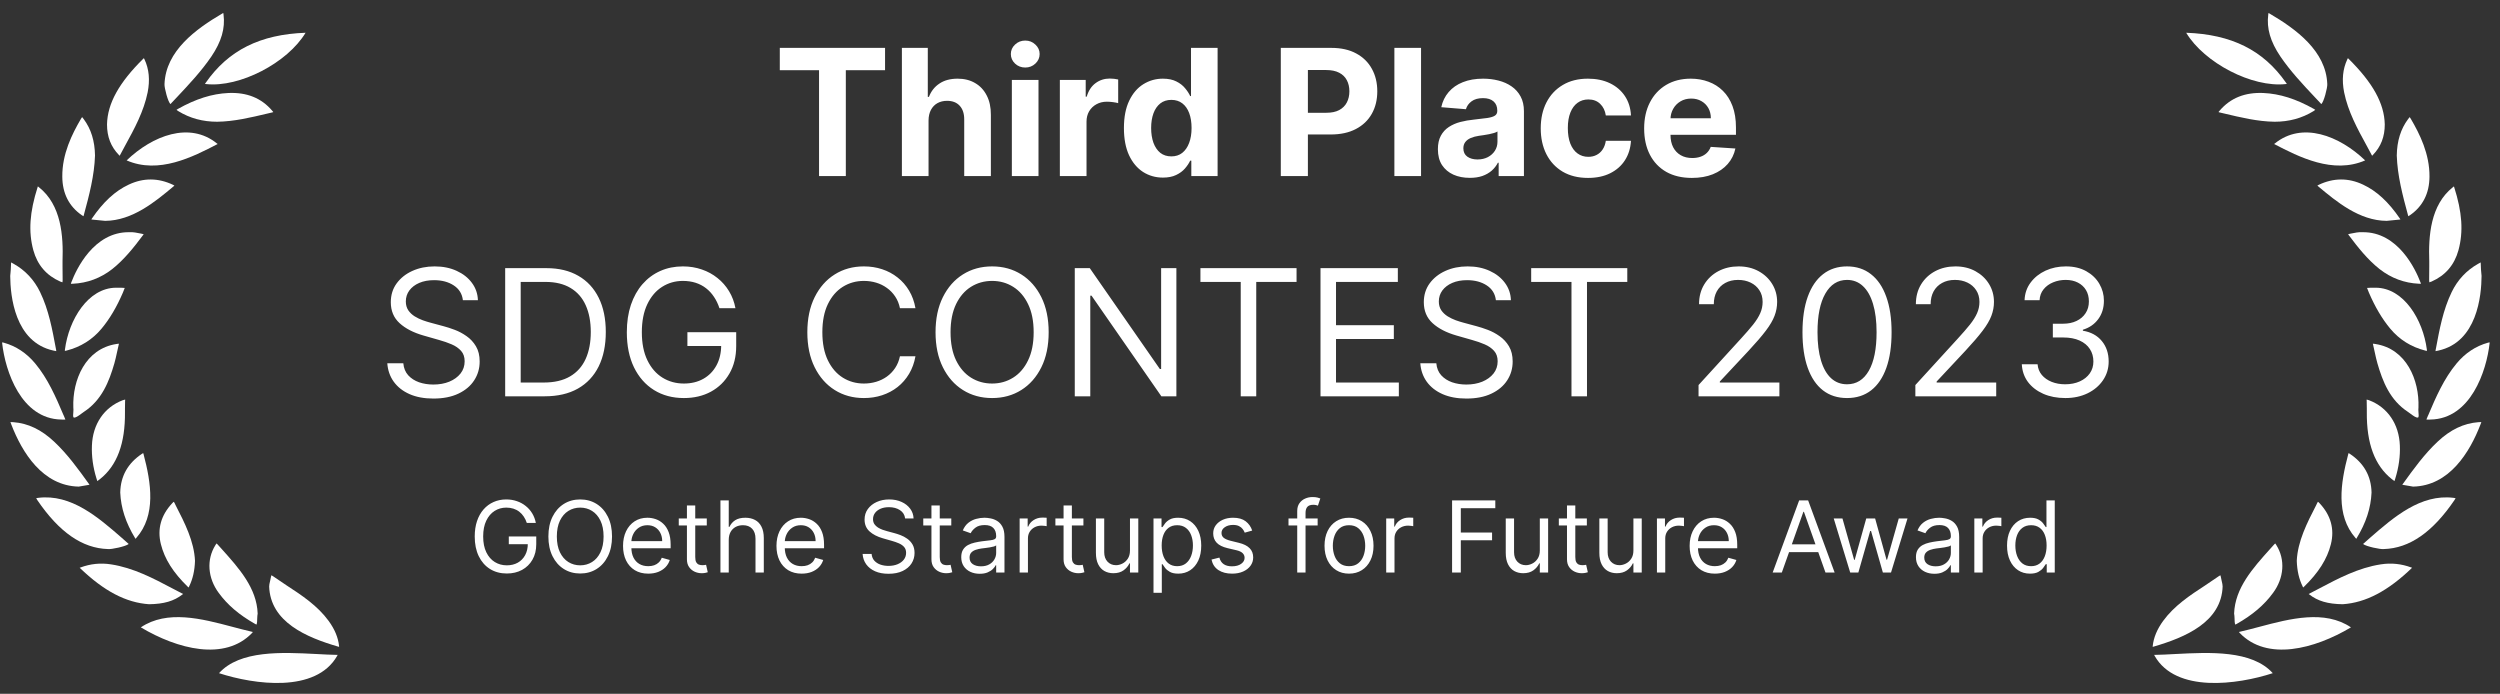 <svg width="227" height="63" viewBox="0 0 227 63" fill="none" xmlns="http://www.w3.org/2000/svg">
<rect x="0" y="0" width="227" height="63" fill="#333333" stroke="none"/>
<path d="M70.806 6.376V4.348H80.363V6.376H76.801V15.984H74.369V6.376H70.806ZM84.312 10.939V15.984H81.892V4.348H84.244V8.797H84.346C84.543 8.282 84.861 7.878 85.301 7.587C85.74 7.291 86.291 7.143 86.954 7.143C87.56 7.143 88.089 7.276 88.539 7.541C88.994 7.802 89.346 8.179 89.596 8.672C89.85 9.16 89.975 9.746 89.971 10.427V15.984H87.551V10.859C87.555 10.321 87.418 9.903 87.142 9.604C86.869 9.304 86.486 9.155 85.994 9.155C85.664 9.155 85.373 9.225 85.119 9.365C84.869 9.505 84.672 9.71 84.528 9.979C84.388 10.244 84.316 10.564 84.312 10.939ZM91.876 15.984V7.257H94.296V15.984H91.876ZM93.092 6.132C92.732 6.132 92.423 6.013 92.166 5.774C91.912 5.532 91.785 5.242 91.785 4.905C91.785 4.571 91.912 4.285 92.166 4.047C92.423 3.804 92.732 3.683 93.092 3.683C93.452 3.683 93.759 3.804 94.012 4.047C94.27 4.285 94.399 4.571 94.399 4.905C94.399 5.242 94.27 5.532 94.012 5.774C93.759 6.013 93.452 6.132 93.092 6.132ZM96.235 15.984V7.257H98.582V8.78H98.673C98.832 8.238 99.099 7.829 99.474 7.552C99.849 7.272 100.281 7.132 100.77 7.132C100.891 7.132 101.021 7.14 101.162 7.155C101.302 7.17 101.425 7.191 101.531 7.217V9.365C101.417 9.331 101.26 9.301 101.059 9.274C100.859 9.248 100.675 9.234 100.508 9.234C100.152 9.234 99.834 9.312 99.554 9.467C99.277 9.619 99.057 9.831 98.894 10.104C98.735 10.376 98.656 10.691 98.656 11.047V15.984H96.235ZM105.592 16.126C104.929 16.126 104.329 15.956 103.791 15.615C103.257 15.27 102.833 14.765 102.518 14.098C102.208 13.427 102.052 12.605 102.052 11.632C102.052 10.632 102.213 9.801 102.535 9.138C102.857 8.471 103.285 7.973 103.819 7.643C104.357 7.31 104.946 7.143 105.586 7.143C106.075 7.143 106.482 7.227 106.808 7.393C107.137 7.556 107.403 7.761 107.603 8.007C107.808 8.249 107.963 8.488 108.069 8.723H108.143V4.348H110.558V15.984H108.172V14.586H108.069C107.956 14.829 107.795 15.069 107.586 15.308C107.382 15.543 107.115 15.738 106.785 15.893C106.459 16.049 106.062 16.126 105.592 16.126ZM106.359 14.2C106.749 14.2 107.079 14.094 107.348 13.882C107.62 13.666 107.829 13.365 107.973 12.979C108.12 12.592 108.194 12.14 108.194 11.621C108.194 11.102 108.122 10.651 107.978 10.268C107.834 9.886 107.626 9.59 107.353 9.382C107.081 9.174 106.749 9.069 106.359 9.069C105.961 9.069 105.626 9.177 105.353 9.393C105.081 9.609 104.874 9.909 104.734 10.291C104.594 10.674 104.524 11.117 104.524 11.621C104.524 12.128 104.594 12.577 104.734 12.967C104.878 13.354 105.084 13.657 105.353 13.876C105.626 14.092 105.961 14.2 106.359 14.2ZM116.297 15.984V4.348H120.887C121.77 4.348 122.522 4.516 123.143 4.854C123.764 5.187 124.238 5.651 124.564 6.246C124.893 6.837 125.058 7.518 125.058 8.291C125.058 9.064 124.891 9.746 124.558 10.336C124.225 10.927 123.742 11.388 123.109 11.717C122.48 12.047 121.719 12.211 120.825 12.211H117.899V10.24H120.427C120.901 10.24 121.291 10.159 121.598 9.996C121.908 9.829 122.139 9.6 122.291 9.308C122.446 9.013 122.524 8.674 122.524 8.291C122.524 7.905 122.446 7.568 122.291 7.28C122.139 6.988 121.908 6.763 121.598 6.604C121.287 6.441 120.893 6.359 120.416 6.359H118.757V15.984H116.297ZM129.031 4.348V15.984H126.61V4.348H129.031ZM133.458 16.149C132.902 16.149 132.405 16.052 131.97 15.859C131.534 15.662 131.19 15.373 130.936 14.99C130.686 14.604 130.561 14.123 130.561 13.547C130.561 13.062 130.65 12.655 130.828 12.325C131.006 11.996 131.248 11.73 131.555 11.53C131.862 11.329 132.21 11.177 132.6 11.075C132.994 10.973 133.407 10.901 133.839 10.859C134.347 10.806 134.756 10.757 135.066 10.711C135.377 10.662 135.602 10.59 135.743 10.496C135.883 10.401 135.953 10.261 135.953 10.075V10.041C135.953 9.681 135.839 9.403 135.612 9.206C135.388 9.009 135.07 8.91 134.657 8.91C134.222 8.91 133.875 9.007 133.618 9.2C133.36 9.39 133.19 9.628 133.106 9.916L130.868 9.734C130.981 9.204 131.205 8.746 131.538 8.359C131.871 7.969 132.301 7.67 132.828 7.462C133.358 7.249 133.972 7.143 134.669 7.143C135.154 7.143 135.618 7.2 136.061 7.314C136.508 7.427 136.904 7.604 137.248 7.842C137.597 8.081 137.871 8.388 138.072 8.763C138.273 9.134 138.373 9.579 138.373 10.098V15.984H136.078V14.774H136.01C135.869 15.047 135.682 15.287 135.447 15.496C135.212 15.7 134.93 15.861 134.6 15.979C134.271 16.092 133.89 16.149 133.458 16.149ZM134.152 14.479C134.508 14.479 134.822 14.409 135.095 14.268C135.368 14.124 135.582 13.931 135.737 13.689C135.892 13.446 135.97 13.172 135.97 12.865V11.939C135.894 11.988 135.79 12.034 135.657 12.075C135.529 12.113 135.383 12.149 135.22 12.183C135.057 12.213 134.894 12.242 134.731 12.268C134.568 12.291 134.421 12.312 134.288 12.331C134.004 12.373 133.756 12.439 133.544 12.53C133.332 12.621 133.167 12.744 133.049 12.899C132.932 13.05 132.873 13.24 132.873 13.467C132.873 13.797 132.993 14.049 133.231 14.223C133.474 14.393 133.78 14.479 134.152 14.479ZM144.194 16.155C143.3 16.155 142.531 15.965 141.887 15.586C141.247 15.204 140.755 14.674 140.41 13.996C140.069 13.318 139.899 12.537 139.899 11.655C139.899 10.761 140.071 9.977 140.416 9.302C140.764 8.624 141.259 8.096 141.899 7.717C142.539 7.335 143.3 7.143 144.183 7.143C144.944 7.143 145.611 7.282 146.183 7.558C146.755 7.835 147.208 8.223 147.541 8.723C147.874 9.223 148.058 9.81 148.092 10.484H145.808C145.743 10.049 145.573 9.698 145.297 9.433C145.024 9.164 144.666 9.03 144.223 9.03C143.848 9.03 143.52 9.132 143.24 9.337C142.963 9.537 142.747 9.831 142.592 10.217C142.437 10.604 142.359 11.071 142.359 11.621C142.359 12.177 142.435 12.651 142.586 13.041C142.742 13.431 142.959 13.729 143.24 13.933C143.52 14.138 143.848 14.24 144.223 14.24C144.499 14.24 144.747 14.183 144.967 14.069C145.19 13.956 145.374 13.791 145.518 13.575C145.666 13.355 145.762 13.092 145.808 12.785H148.092C148.054 13.452 147.872 14.039 147.547 14.547C147.225 15.05 146.779 15.444 146.211 15.729C145.643 16.013 144.971 16.155 144.194 16.155ZM153.619 16.155C152.721 16.155 151.949 15.973 151.301 15.609C150.657 15.242 150.161 14.723 149.812 14.052C149.464 13.378 149.289 12.581 149.289 11.66C149.289 10.763 149.464 9.975 149.812 9.297C150.161 8.619 150.651 8.09 151.284 7.712C151.92 7.333 152.666 7.143 153.522 7.143C154.098 7.143 154.634 7.236 155.13 7.422C155.63 7.604 156.066 7.878 156.437 8.246C156.812 8.613 157.104 9.075 157.312 9.632C157.52 10.185 157.625 10.833 157.625 11.575V12.24H150.255V10.74H155.346C155.346 10.391 155.27 10.083 155.119 9.814C154.967 9.545 154.757 9.335 154.488 9.183C154.223 9.028 153.914 8.95 153.562 8.95C153.195 8.95 152.869 9.035 152.585 9.206C152.305 9.373 152.085 9.598 151.926 9.882C151.767 10.162 151.685 10.475 151.681 10.819V12.246C151.681 12.677 151.761 13.05 151.92 13.365C152.083 13.679 152.312 13.922 152.608 14.092C152.903 14.263 153.253 14.348 153.659 14.348C153.928 14.348 154.174 14.31 154.397 14.234C154.621 14.159 154.812 14.045 154.971 13.893C155.13 13.742 155.252 13.556 155.335 13.336L157.574 13.484C157.46 14.022 157.227 14.492 156.875 14.893C156.526 15.291 156.075 15.602 155.522 15.825C154.973 16.045 154.339 16.155 153.619 16.155Z" fill="white"/>
<path d="M42.031 27.257C41.962 26.681 41.686 26.234 41.201 25.916C40.716 25.598 40.121 25.439 39.417 25.439C38.902 25.439 38.451 25.522 38.065 25.689C37.682 25.855 37.383 26.085 37.167 26.376C36.955 26.668 36.849 26.999 36.849 27.371C36.849 27.681 36.923 27.948 37.07 28.172C37.222 28.391 37.415 28.575 37.65 28.723C37.885 28.867 38.131 28.986 38.389 29.081C38.646 29.172 38.883 29.246 39.099 29.302L40.281 29.621C40.584 29.7 40.921 29.81 41.292 29.95C41.667 30.09 42.025 30.282 42.366 30.524C42.711 30.763 42.995 31.07 43.218 31.445C43.441 31.82 43.553 32.28 43.553 32.825C43.553 33.454 43.389 34.022 43.059 34.53C42.733 35.037 42.256 35.441 41.627 35.74C41.002 36.039 40.243 36.189 39.349 36.189C38.515 36.189 37.794 36.054 37.184 35.785C36.578 35.516 36.101 35.141 35.752 34.66C35.407 34.179 35.212 33.621 35.167 32.984H36.621C36.659 33.424 36.807 33.787 37.065 34.075C37.326 34.359 37.656 34.571 38.053 34.712C38.455 34.848 38.887 34.916 39.349 34.916C39.887 34.916 40.37 34.829 40.798 34.655C41.226 34.477 41.565 34.23 41.815 33.916C42.065 33.598 42.19 33.227 42.19 32.802C42.19 32.416 42.082 32.102 41.866 31.859C41.65 31.617 41.366 31.42 41.014 31.268C40.661 31.117 40.281 30.984 39.871 30.871L38.44 30.462C37.531 30.2 36.811 29.827 36.281 29.342C35.75 28.857 35.485 28.223 35.485 27.439C35.485 26.787 35.661 26.219 36.014 25.734C36.37 25.246 36.847 24.867 37.445 24.598C38.048 24.325 38.72 24.189 39.462 24.189C40.212 24.189 40.879 24.323 41.462 24.592C42.046 24.857 42.508 25.221 42.849 25.683C43.193 26.145 43.375 26.67 43.394 27.257H42.031ZM49.461 35.984H45.87V24.348H49.62C50.749 24.348 51.715 24.581 52.518 25.047C53.321 25.509 53.936 26.174 54.364 27.041C54.792 27.905 55.006 28.939 55.006 30.143C55.006 31.355 54.791 32.399 54.359 33.274C53.927 34.145 53.298 34.816 52.472 35.285C51.647 35.751 50.643 35.984 49.461 35.984ZM47.279 34.734H49.37C50.332 34.734 51.13 34.549 51.762 34.177C52.395 33.806 52.866 33.278 53.177 32.592C53.487 31.907 53.643 31.09 53.643 30.143C53.643 29.204 53.489 28.395 53.182 27.717C52.876 27.035 52.417 26.513 51.807 26.149C51.198 25.782 50.438 25.598 49.529 25.598H47.279V34.734ZM65.325 27.984C65.2 27.602 65.035 27.259 64.83 26.956C64.629 26.649 64.389 26.388 64.109 26.172C63.832 25.956 63.518 25.791 63.166 25.677C62.813 25.564 62.427 25.507 62.006 25.507C61.317 25.507 60.69 25.685 60.126 26.041C59.561 26.397 59.112 26.922 58.779 27.615C58.446 28.308 58.279 29.159 58.279 30.166C58.279 31.174 58.448 32.024 58.785 32.717C59.122 33.41 59.578 33.935 60.154 34.291C60.73 34.647 61.378 34.825 62.097 34.825C62.764 34.825 63.351 34.683 63.859 34.399C64.37 34.111 64.768 33.706 65.052 33.183C65.34 32.657 65.484 32.037 65.484 31.325L65.915 31.416H62.416V30.166H66.847V31.416C66.847 32.374 66.643 33.208 66.234 33.916C65.828 34.624 65.268 35.174 64.552 35.564C63.84 35.95 63.022 36.143 62.097 36.143C61.067 36.143 60.162 35.901 59.381 35.416C58.605 34.931 57.999 34.242 57.563 33.348C57.131 32.454 56.916 31.393 56.916 30.166C56.916 29.246 57.039 28.418 57.285 27.683C57.535 26.945 57.887 26.316 58.342 25.797C58.796 25.278 59.334 24.88 59.955 24.604C60.577 24.327 61.26 24.189 62.006 24.189C62.62 24.189 63.192 24.282 63.722 24.467C64.256 24.649 64.732 24.909 65.148 25.246C65.569 25.579 65.919 25.979 66.2 26.445C66.48 26.907 66.673 27.42 66.779 27.984H65.325ZM83.124 27.984H81.715C81.632 27.579 81.486 27.223 81.278 26.916C81.073 26.609 80.823 26.352 80.528 26.143C80.236 25.931 79.912 25.772 79.556 25.666C79.2 25.56 78.829 25.507 78.442 25.507C77.738 25.507 77.1 25.685 76.528 26.041C75.96 26.397 75.507 26.922 75.17 27.615C74.836 28.308 74.67 29.159 74.67 30.166C74.67 31.174 74.836 32.024 75.17 32.717C75.507 33.41 75.96 33.935 76.528 34.291C77.1 34.647 77.738 34.825 78.442 34.825C78.829 34.825 79.2 34.772 79.556 34.666C79.912 34.56 80.236 34.403 80.528 34.194C80.823 33.982 81.073 33.723 81.278 33.416C81.486 33.105 81.632 32.749 81.715 32.348H83.124C83.018 32.943 82.825 33.475 82.545 33.944C82.264 34.414 81.916 34.814 81.499 35.143C81.083 35.469 80.615 35.717 80.096 35.888C79.581 36.058 79.03 36.143 78.442 36.143C77.45 36.143 76.567 35.901 75.795 35.416C75.022 34.931 74.414 34.242 73.971 33.348C73.528 32.454 73.306 31.393 73.306 30.166C73.306 28.939 73.528 27.878 73.971 26.984C74.414 26.09 75.022 25.401 75.795 24.916C76.567 24.431 77.45 24.189 78.442 24.189C79.03 24.189 79.581 24.274 80.096 24.445C80.615 24.615 81.083 24.865 81.499 25.195C81.916 25.52 82.264 25.918 82.545 26.388C82.825 26.854 83.018 27.386 83.124 27.984ZM95.219 30.166C95.219 31.393 94.998 32.454 94.555 33.348C94.112 34.242 93.504 34.931 92.731 35.416C91.958 35.901 91.076 36.143 90.083 36.143C89.091 36.143 88.208 35.901 87.435 35.416C86.663 34.931 86.055 34.242 85.612 33.348C85.168 32.454 84.947 31.393 84.947 30.166C84.947 28.939 85.168 27.878 85.612 26.984C86.055 26.09 86.663 25.401 87.435 24.916C88.208 24.431 89.091 24.189 90.083 24.189C91.076 24.189 91.958 24.431 92.731 24.916C93.504 25.401 94.112 26.09 94.555 26.984C94.998 27.878 95.219 28.939 95.219 30.166ZM93.856 30.166C93.856 29.159 93.687 28.308 93.35 27.615C93.017 26.922 92.564 26.397 91.992 26.041C91.424 25.685 90.788 25.507 90.083 25.507C89.379 25.507 88.74 25.685 88.168 26.041C87.6 26.397 87.147 26.922 86.81 27.615C86.477 28.308 86.31 29.159 86.31 30.166C86.31 31.174 86.477 32.024 86.81 32.717C87.147 33.41 87.6 33.935 88.168 34.291C88.74 34.647 89.379 34.825 90.083 34.825C90.788 34.825 91.424 34.647 91.992 34.291C92.564 33.935 93.017 33.41 93.35 32.717C93.687 32.024 93.856 31.174 93.856 30.166ZM106.816 24.348V35.984H105.452L99.112 26.848H98.998V35.984H97.589V24.348H98.952L105.316 33.507H105.43V24.348H106.816ZM108.999 25.598V24.348H117.727V25.598H114.067V35.984H112.658V25.598H108.999ZM119.901 35.984V24.348H126.924V25.598H121.31V29.53H126.56V30.78H121.31V34.734H127.015V35.984H119.901ZM135.827 27.257C135.759 26.681 135.483 26.234 134.998 25.916C134.513 25.598 133.918 25.439 133.214 25.439C132.699 25.439 132.248 25.522 131.862 25.689C131.479 25.855 131.18 26.085 130.964 26.376C130.752 26.668 130.646 26.999 130.646 27.371C130.646 27.681 130.719 27.948 130.867 28.172C131.019 28.391 131.212 28.575 131.447 28.723C131.682 28.867 131.928 28.986 132.185 29.081C132.443 29.172 132.68 29.246 132.896 29.302L134.077 29.621C134.38 29.7 134.718 29.81 135.089 29.95C135.464 30.09 135.822 30.282 136.163 30.524C136.507 30.763 136.791 31.07 137.015 31.445C137.238 31.82 137.35 32.28 137.35 32.825C137.35 33.454 137.185 34.022 136.856 34.53C136.53 35.037 136.053 35.441 135.424 35.74C134.799 36.039 134.04 36.189 133.146 36.189C132.312 36.189 131.591 36.054 130.981 35.785C130.375 35.516 129.897 35.141 129.549 34.66C129.204 34.179 129.009 33.621 128.964 32.984H130.418C130.456 33.424 130.604 33.787 130.862 34.075C131.123 34.359 131.452 34.571 131.85 34.712C132.252 34.848 132.683 34.916 133.146 34.916C133.683 34.916 134.166 34.829 134.594 34.655C135.022 34.477 135.362 34.23 135.612 33.916C135.862 33.598 135.987 33.227 135.987 32.802C135.987 32.416 135.879 32.102 135.663 31.859C135.447 31.617 135.163 31.42 134.81 31.268C134.458 31.117 134.077 30.984 133.668 30.871L132.237 30.462C131.327 30.2 130.608 29.827 130.077 29.342C129.547 28.857 129.282 28.223 129.282 27.439C129.282 26.787 129.458 26.219 129.81 25.734C130.166 25.246 130.644 24.867 131.242 24.598C131.844 24.325 132.517 24.189 133.259 24.189C134.009 24.189 134.676 24.323 135.259 24.592C135.843 24.857 136.305 25.221 136.646 25.683C136.99 26.145 137.172 26.67 137.191 27.257H135.827ZM139.031 25.598V24.348H147.758V25.598H144.099V35.984H142.69V25.598H139.031ZM154.228 35.984V34.962L158.069 30.757C158.52 30.265 158.891 29.837 159.183 29.473C159.474 29.105 159.69 28.761 159.83 28.439C159.974 28.113 160.046 27.772 160.046 27.416C160.046 27.007 159.948 26.653 159.751 26.354C159.558 26.054 159.292 25.823 158.955 25.66C158.618 25.497 158.239 25.416 157.819 25.416C157.372 25.416 156.982 25.509 156.648 25.695C156.319 25.876 156.063 26.132 155.881 26.462C155.703 26.791 155.614 27.177 155.614 27.621H154.273C154.273 26.939 154.431 26.34 154.745 25.825C155.059 25.31 155.487 24.909 156.029 24.621C156.575 24.333 157.186 24.189 157.864 24.189C158.546 24.189 159.15 24.333 159.677 24.621C160.203 24.909 160.616 25.297 160.915 25.785C161.215 26.274 161.364 26.818 161.364 27.416C161.364 27.844 161.287 28.263 161.131 28.672C160.98 29.077 160.715 29.53 160.336 30.03C159.961 30.526 159.44 31.132 158.773 31.848L156.16 34.643V34.734H161.569V35.984H154.228ZM167.711 36.143C166.855 36.143 166.126 35.91 165.523 35.444C164.921 34.975 164.461 34.295 164.143 33.405C163.825 32.511 163.665 31.431 163.665 30.166C163.665 28.909 163.825 27.835 164.143 26.945C164.465 26.05 164.927 25.369 165.529 24.899C166.135 24.425 166.862 24.189 167.711 24.189C168.559 24.189 169.285 24.425 169.887 24.899C170.493 25.369 170.955 26.05 171.273 26.945C171.595 27.835 171.756 28.909 171.756 30.166C171.756 31.431 171.597 32.511 171.279 33.405C170.961 34.295 170.501 34.975 169.898 35.444C169.296 35.91 168.567 36.143 167.711 36.143ZM167.711 34.893C168.559 34.893 169.219 34.484 169.688 33.666C170.158 32.848 170.393 31.681 170.393 30.166C170.393 29.159 170.285 28.3 170.069 27.592C169.857 26.884 169.55 26.344 169.148 25.973C168.751 25.602 168.272 25.416 167.711 25.416C166.87 25.416 166.213 25.831 165.739 26.66C165.266 27.486 165.029 28.655 165.029 30.166C165.029 31.174 165.135 32.03 165.347 32.734C165.559 33.439 165.864 33.975 166.262 34.342C166.664 34.71 167.147 34.893 167.711 34.893ZM173.915 35.984V34.962L177.756 30.757C178.207 30.265 178.578 29.837 178.87 29.473C179.162 29.105 179.378 28.761 179.518 28.439C179.662 28.113 179.734 27.772 179.734 27.416C179.734 27.007 179.635 26.653 179.438 26.354C179.245 26.054 178.98 25.823 178.643 25.66C178.306 25.497 177.927 25.416 177.506 25.416C177.059 25.416 176.669 25.509 176.336 25.695C176.006 25.876 175.751 26.132 175.569 26.462C175.391 26.791 175.302 27.177 175.302 27.621H173.961C173.961 26.939 174.118 26.34 174.433 25.825C174.747 25.31 175.175 24.909 175.717 24.621C176.262 24.333 176.874 24.189 177.552 24.189C178.234 24.189 178.838 24.333 179.364 24.621C179.891 24.909 180.304 25.297 180.603 25.785C180.902 26.274 181.052 26.818 181.052 27.416C181.052 27.844 180.974 28.263 180.819 28.672C180.667 29.077 180.402 29.53 180.023 30.03C179.648 30.526 179.128 31.132 178.461 31.848L175.847 34.643V34.734H181.256V35.984H173.915ZM187.535 36.143C186.785 36.143 186.116 36.015 185.529 35.757C184.946 35.499 184.482 35.141 184.137 34.683C183.796 34.221 183.611 33.685 183.58 33.075H185.012C185.042 33.45 185.171 33.774 185.398 34.047C185.626 34.316 185.923 34.524 186.29 34.672C186.658 34.819 187.065 34.893 187.512 34.893C188.012 34.893 188.455 34.806 188.842 34.632C189.228 34.458 189.531 34.215 189.751 33.905C189.97 33.594 190.08 33.234 190.08 32.825C190.08 32.397 189.974 32.02 189.762 31.695C189.55 31.365 189.239 31.107 188.83 30.922C188.421 30.736 187.921 30.643 187.33 30.643H186.398V29.393H187.33C187.792 29.393 188.198 29.31 188.546 29.143C188.898 28.977 189.173 28.742 189.37 28.439C189.571 28.136 189.671 27.78 189.671 27.371C189.671 26.977 189.584 26.634 189.41 26.342C189.236 26.05 188.989 25.823 188.671 25.66C188.357 25.497 187.986 25.416 187.558 25.416C187.156 25.416 186.777 25.49 186.421 25.638C186.069 25.782 185.781 25.992 185.558 26.268C185.334 26.541 185.213 26.871 185.194 27.257H183.83C183.853 26.647 184.037 26.113 184.381 25.655C184.726 25.193 185.177 24.833 185.734 24.575C186.294 24.318 186.91 24.189 187.58 24.189C188.3 24.189 188.917 24.335 189.433 24.626C189.948 24.914 190.344 25.295 190.62 25.768C190.897 26.242 191.035 26.753 191.035 27.302C191.035 27.958 190.862 28.516 190.518 28.979C190.177 29.441 189.713 29.761 189.126 29.939V30.03C189.861 30.151 190.434 30.463 190.847 30.967C191.26 31.467 191.467 32.087 191.467 32.825C191.467 33.458 191.294 34.026 190.95 34.53C190.609 35.03 190.143 35.424 189.552 35.712C188.961 35.999 188.289 36.143 187.535 36.143Z" fill="white"/>
<path d="M47.835 47.484C47.765 47.269 47.672 47.076 47.557 46.906C47.444 46.733 47.309 46.586 47.151 46.465C46.996 46.343 46.819 46.251 46.621 46.187C46.423 46.123 46.205 46.091 45.969 46.091C45.581 46.091 45.228 46.191 44.911 46.391C44.594 46.592 44.341 46.887 44.154 47.276C43.966 47.666 43.872 48.145 43.872 48.712C43.872 49.278 43.967 49.757 44.157 50.147C44.346 50.536 44.603 50.832 44.927 51.032C45.251 51.232 45.615 51.332 46.02 51.332C46.395 51.332 46.725 51.252 47.011 51.093C47.298 50.931 47.522 50.703 47.682 50.409C47.844 50.112 47.925 49.764 47.925 49.364L48.168 49.415H46.199V48.712H48.692V49.415C48.692 49.954 48.577 50.422 48.347 50.821C48.119 51.219 47.803 51.528 47.401 51.748C47 51.965 46.54 52.074 46.02 52.074C45.441 52.074 44.931 51.937 44.492 51.665C44.056 51.392 43.715 51.004 43.47 50.501C43.227 49.998 43.105 49.402 43.105 48.712C43.105 48.194 43.175 47.728 43.313 47.315C43.454 46.899 43.652 46.546 43.907 46.254C44.163 45.962 44.466 45.738 44.815 45.583C45.165 45.427 45.549 45.349 45.969 45.349C46.314 45.349 46.636 45.401 46.934 45.506C47.235 45.608 47.502 45.754 47.736 45.944C47.973 46.131 48.17 46.356 48.328 46.618C48.485 46.878 48.594 47.167 48.654 47.484H47.835ZM55.572 48.712C55.572 49.402 55.447 49.998 55.198 50.501C54.949 51.004 54.607 51.392 54.172 51.665C53.738 51.937 53.241 52.074 52.683 52.074C52.125 52.074 51.628 51.937 51.194 51.665C50.759 51.392 50.417 51.004 50.168 50.501C49.918 49.998 49.794 49.402 49.794 48.712C49.794 48.021 49.918 47.425 50.168 46.922C50.417 46.419 50.759 46.031 51.194 45.758C51.628 45.486 52.125 45.349 52.683 45.349C53.241 45.349 53.738 45.486 54.172 45.758C54.607 46.031 54.949 46.419 55.198 46.922C55.447 47.425 55.572 48.021 55.572 48.712ZM54.805 48.712C54.805 48.145 54.71 47.666 54.521 47.276C54.333 46.887 54.079 46.592 53.757 46.391C53.437 46.191 53.079 46.091 52.683 46.091C52.287 46.091 51.928 46.191 51.606 46.391C51.286 46.592 51.032 46.887 50.842 47.276C50.655 47.666 50.561 48.145 50.561 48.712C50.561 49.278 50.655 49.757 50.842 50.147C51.032 50.536 51.286 50.832 51.606 51.032C51.928 51.232 52.287 51.332 52.683 51.332C53.079 51.332 53.437 51.232 53.757 51.032C54.079 50.832 54.333 50.536 54.521 50.147C54.71 49.757 54.805 49.278 54.805 48.712ZM58.861 52.087C58.388 52.087 57.98 51.982 57.637 51.773C57.296 51.562 57.033 51.268 56.847 50.891C56.664 50.512 56.572 50.071 56.572 49.568C56.572 49.065 56.664 48.622 56.847 48.239C57.033 47.853 57.291 47.552 57.621 47.337C57.953 47.12 58.341 47.011 58.784 47.011C59.04 47.011 59.292 47.054 59.542 47.139C59.791 47.224 60.018 47.363 60.222 47.555C60.427 47.744 60.59 47.996 60.711 48.309C60.833 48.622 60.894 49.008 60.894 49.466V49.785H57.109V49.133H60.127C60.127 48.856 60.071 48.609 59.96 48.392C59.852 48.175 59.696 48.003 59.494 47.877C59.293 47.752 59.057 47.689 58.784 47.689C58.484 47.689 58.224 47.763 58.004 47.913C57.787 48.059 57.62 48.251 57.503 48.488C57.385 48.724 57.327 48.978 57.327 49.248V49.683C57.327 50.054 57.391 50.368 57.519 50.626C57.648 50.882 57.829 51.077 58.059 51.211C58.289 51.343 58.556 51.409 58.861 51.409C59.059 51.409 59.238 51.381 59.398 51.326C59.56 51.268 59.699 51.183 59.816 51.07C59.934 50.955 60.024 50.812 60.088 50.642L60.817 50.846C60.74 51.094 60.611 51.311 60.43 51.498C60.249 51.684 60.025 51.829 59.759 51.933C59.493 52.035 59.193 52.087 58.861 52.087ZM64.176 47.075V47.714H61.632V47.075H64.176ZM62.373 45.899H63.128V50.578C63.128 50.791 63.158 50.951 63.22 51.057C63.284 51.162 63.365 51.232 63.463 51.268C63.563 51.302 63.669 51.319 63.78 51.319C63.863 51.319 63.931 51.315 63.984 51.307C64.037 51.296 64.08 51.288 64.112 51.281L64.265 51.959C64.214 51.978 64.143 51.997 64.051 52.016C63.96 52.038 63.843 52.048 63.703 52.048C63.49 52.048 63.281 52.002 63.076 51.911C62.874 51.819 62.706 51.68 62.572 51.492C62.439 51.305 62.373 51.068 62.373 50.782V45.899ZM66.17 49.031V51.984H65.416V45.439H66.17V47.842H66.234C66.349 47.589 66.522 47.387 66.752 47.238C66.984 47.087 67.293 47.011 67.679 47.011C68.013 47.011 68.306 47.078 68.558 47.213C68.809 47.345 69.004 47.548 69.142 47.823C69.283 48.096 69.353 48.443 69.353 48.865V51.984H68.599V48.916C68.599 48.526 68.498 48.225 68.296 48.012C68.095 47.796 67.817 47.689 67.461 47.689C67.214 47.689 66.993 47.741 66.797 47.845C66.603 47.95 66.449 48.102 66.336 48.302C66.226 48.503 66.17 48.746 66.17 49.031ZM72.791 52.087C72.319 52.087 71.91 51.982 71.567 51.773C71.227 51.562 70.963 51.268 70.778 50.891C70.595 50.512 70.503 50.071 70.503 49.568C70.503 49.065 70.595 48.622 70.778 48.239C70.963 47.853 71.221 47.552 71.552 47.337C71.884 47.12 72.272 47.011 72.715 47.011C72.971 47.011 73.223 47.054 73.472 47.139C73.722 47.224 73.948 47.363 74.153 47.555C74.358 47.744 74.521 47.996 74.642 48.309C74.763 48.622 74.824 49.008 74.824 49.466V49.785H71.04V49.133H74.057C74.057 48.856 74.002 48.609 73.891 48.392C73.782 48.175 73.627 48.003 73.424 47.877C73.224 47.752 72.988 47.689 72.715 47.689C72.414 47.689 72.154 47.763 71.935 47.913C71.718 48.059 71.55 48.251 71.433 48.488C71.316 48.724 71.257 48.978 71.257 49.248V49.683C71.257 50.054 71.321 50.368 71.449 50.626C71.579 50.882 71.759 51.077 71.989 51.211C72.219 51.343 72.487 51.409 72.791 51.409C72.99 51.409 73.169 51.381 73.329 51.326C73.49 51.268 73.63 51.183 73.747 51.07C73.864 50.955 73.955 50.812 74.019 50.642L74.748 50.846C74.671 51.094 74.542 51.311 74.361 51.498C74.18 51.684 73.956 51.829 73.69 51.933C73.423 52.035 73.124 52.087 72.791 52.087ZM82.185 47.075C82.146 46.751 81.991 46.5 81.718 46.321C81.445 46.142 81.111 46.052 80.715 46.052C80.425 46.052 80.171 46.099 79.954 46.193C79.739 46.287 79.57 46.416 79.449 46.58C79.329 46.744 79.27 46.93 79.27 47.139C79.27 47.314 79.311 47.464 79.394 47.59C79.48 47.713 79.588 47.817 79.721 47.9C79.853 47.981 79.991 48.048 80.136 48.101C80.281 48.152 80.414 48.194 80.535 48.226L81.2 48.405C81.371 48.45 81.56 48.511 81.769 48.59C81.98 48.669 82.181 48.776 82.373 48.913C82.567 49.047 82.727 49.22 82.853 49.431C82.978 49.642 83.041 49.9 83.041 50.207C83.041 50.561 82.948 50.881 82.763 51.166C82.58 51.452 82.311 51.678 81.958 51.847C81.606 52.015 81.179 52.099 80.676 52.099C80.207 52.099 79.802 52.024 79.459 51.872C79.118 51.721 78.849 51.51 78.653 51.24C78.459 50.969 78.349 50.655 78.324 50.297H79.142C79.163 50.544 79.246 50.748 79.391 50.91C79.538 51.07 79.724 51.19 79.947 51.268C80.173 51.345 80.416 51.383 80.676 51.383C80.979 51.383 81.25 51.334 81.491 51.236C81.732 51.136 81.923 50.998 82.063 50.821C82.204 50.642 82.274 50.433 82.274 50.194C82.274 49.977 82.213 49.8 82.092 49.664C81.971 49.528 81.811 49.417 81.613 49.332C81.414 49.246 81.2 49.172 80.97 49.108L80.165 48.878C79.653 48.731 79.249 48.521 78.95 48.248C78.652 47.975 78.503 47.618 78.503 47.177C78.503 46.811 78.602 46.491 78.8 46.219C79 45.944 79.269 45.731 79.606 45.579C79.944 45.426 80.322 45.349 80.74 45.349C81.162 45.349 81.537 45.425 81.865 45.576C82.193 45.725 82.453 45.93 82.645 46.19C82.839 46.45 82.941 46.745 82.952 47.075H82.185ZM86.377 47.075V47.714H83.833V47.075H86.377ZM84.575 45.899H85.329V50.578C85.329 50.791 85.36 50.951 85.421 51.057C85.485 51.162 85.566 51.232 85.664 51.268C85.764 51.302 85.87 51.319 85.981 51.319C86.064 51.319 86.132 51.315 86.185 51.307C86.239 51.296 86.281 51.288 86.313 51.281L86.466 51.959C86.415 51.978 86.344 51.997 86.252 52.016C86.161 52.038 86.045 52.048 85.904 52.048C85.691 52.048 85.482 52.002 85.278 51.911C85.075 51.819 84.907 51.68 84.773 51.492C84.641 51.305 84.575 51.068 84.575 50.782V45.899ZM88.956 52.099C88.645 52.099 88.363 52.041 88.109 51.923C87.856 51.804 87.654 51.633 87.505 51.409C87.356 51.183 87.281 50.91 87.281 50.591C87.281 50.309 87.337 50.082 87.448 49.907C87.558 49.73 87.707 49.592 87.892 49.491C88.077 49.391 88.282 49.317 88.506 49.268C88.731 49.217 88.958 49.176 89.186 49.146C89.485 49.108 89.727 49.079 89.912 49.06C90.099 49.039 90.236 49.003 90.321 48.954C90.408 48.905 90.452 48.82 90.452 48.699V48.673C90.452 48.358 90.366 48.113 90.193 47.938C90.023 47.763 89.764 47.676 89.416 47.676C89.056 47.676 88.774 47.755 88.57 47.913C88.365 48.07 88.221 48.239 88.138 48.417L87.422 48.162C87.55 47.864 87.72 47.631 87.933 47.465C88.149 47.297 88.383 47.18 88.637 47.114C88.892 47.045 89.144 47.011 89.391 47.011C89.549 47.011 89.73 47.03 89.934 47.069C90.141 47.105 90.34 47.181 90.532 47.296C90.726 47.411 90.887 47.584 91.014 47.817C91.142 48.049 91.206 48.36 91.206 48.75V51.984H90.452V51.319H90.414C90.362 51.426 90.277 51.54 90.158 51.661C90.039 51.783 89.88 51.886 89.682 51.971C89.484 52.057 89.242 52.099 88.956 52.099ZM89.071 51.422C89.37 51.422 89.621 51.363 89.826 51.246C90.032 51.129 90.188 50.977 90.292 50.792C90.399 50.607 90.452 50.412 90.452 50.207V49.517C90.42 49.555 90.35 49.59 90.241 49.622C90.135 49.652 90.011 49.679 89.87 49.702C89.732 49.724 89.597 49.743 89.464 49.76C89.334 49.775 89.229 49.788 89.148 49.798C88.952 49.824 88.769 49.865 88.598 49.923C88.43 49.978 88.294 50.062 88.189 50.175C88.087 50.286 88.036 50.437 88.036 50.629C88.036 50.891 88.133 51.089 88.327 51.224C88.523 51.356 88.771 51.422 89.071 51.422ZM92.583 51.984V47.075H93.312V47.817H93.363C93.452 47.574 93.614 47.377 93.849 47.225C94.083 47.074 94.347 46.998 94.641 46.998C94.697 46.998 94.766 46.999 94.849 47.002C94.932 47.004 94.995 47.007 95.037 47.011V47.778C95.012 47.772 94.953 47.762 94.862 47.749C94.772 47.735 94.677 47.727 94.577 47.727C94.339 47.727 94.126 47.777 93.938 47.877C93.753 47.975 93.606 48.112 93.497 48.286C93.39 48.459 93.337 48.656 93.337 48.878V51.984H92.583ZM98.374 47.075V47.714H95.83V47.075H98.374ZM96.572 45.899H97.326V50.578C97.326 50.791 97.357 50.951 97.418 51.057C97.482 51.162 97.563 51.232 97.661 51.268C97.761 51.302 97.867 51.319 97.978 51.319C98.061 51.319 98.129 51.315 98.182 51.307C98.236 51.296 98.278 51.288 98.31 51.281L98.464 51.959C98.412 51.978 98.341 51.997 98.249 52.016C98.158 52.038 98.042 52.048 97.901 52.048C97.688 52.048 97.479 52.002 97.275 51.911C97.072 51.819 96.904 51.68 96.77 51.492C96.638 51.305 96.572 51.068 96.572 50.782V45.899ZM102.602 49.977V47.075H103.357V51.984H102.602V51.153H102.551C102.436 51.403 102.257 51.615 102.014 51.789C101.771 51.962 101.465 52.048 101.094 52.048C100.787 52.048 100.514 51.981 100.276 51.847C100.037 51.711 99.85 51.506 99.713 51.233C99.577 50.958 99.509 50.612 99.509 50.194V47.075H100.263V50.143C100.263 50.501 100.363 50.787 100.563 51C100.766 51.213 101.024 51.319 101.337 51.319C101.524 51.319 101.715 51.272 101.909 51.176C102.105 51.08 102.269 50.933 102.401 50.735C102.535 50.536 102.602 50.284 102.602 49.977ZM104.738 53.825V47.075H105.467V47.855H105.556C105.612 47.77 105.688 47.661 105.786 47.529C105.887 47.395 106.029 47.275 106.215 47.171C106.402 47.065 106.656 47.011 106.975 47.011C107.389 47.011 107.753 47.115 108.068 47.321C108.384 47.528 108.63 47.821 108.807 48.2C108.984 48.579 109.072 49.027 109.072 49.542C109.072 50.062 108.984 50.513 108.807 50.894C108.63 51.274 108.385 51.568 108.072 51.776C107.758 51.983 107.397 52.087 106.988 52.087C106.673 52.087 106.42 52.034 106.231 51.93C106.041 51.823 105.895 51.703 105.793 51.569C105.691 51.432 105.612 51.319 105.556 51.23H105.492V53.825H104.738ZM105.48 49.53C105.48 49.9 105.534 50.227 105.643 50.511C105.751 50.792 105.91 51.013 106.119 51.172C106.328 51.33 106.583 51.409 106.886 51.409C107.201 51.409 107.464 51.326 107.675 51.16C107.888 50.991 108.048 50.766 108.155 50.482C108.263 50.197 108.318 49.879 108.318 49.53C108.318 49.184 108.264 48.873 108.158 48.596C108.054 48.317 107.895 48.097 107.682 47.935C107.471 47.771 107.206 47.689 106.886 47.689C106.579 47.689 106.321 47.767 106.112 47.922C105.904 48.075 105.746 48.291 105.639 48.568C105.533 48.843 105.48 49.163 105.48 49.53ZM113.7 48.175L113.022 48.366C112.98 48.253 112.917 48.144 112.834 48.037C112.753 47.928 112.642 47.839 112.501 47.769C112.361 47.698 112.181 47.663 111.961 47.663C111.661 47.663 111.41 47.733 111.21 47.871C111.012 48.007 110.913 48.181 110.913 48.392C110.913 48.579 110.981 48.727 111.117 48.836C111.254 48.945 111.467 49.035 111.757 49.108L112.485 49.287C112.924 49.393 113.251 49.556 113.467 49.776C113.682 49.993 113.789 50.273 113.789 50.616C113.789 50.898 113.708 51.149 113.546 51.371C113.387 51.592 113.163 51.767 112.875 51.895C112.588 52.023 112.253 52.087 111.872 52.087C111.371 52.087 110.957 51.978 110.628 51.761C110.3 51.543 110.093 51.226 110.005 50.808L110.721 50.629C110.789 50.893 110.918 51.092 111.108 51.224C111.3 51.356 111.55 51.422 111.859 51.422C112.21 51.422 112.49 51.347 112.696 51.198C112.905 51.047 113.009 50.866 113.009 50.655C113.009 50.484 112.95 50.342 112.831 50.226C112.711 50.109 112.528 50.022 112.281 49.964L111.463 49.773C111.013 49.666 110.683 49.501 110.472 49.277C110.263 49.051 110.159 48.769 110.159 48.43C110.159 48.153 110.236 47.908 110.392 47.695C110.55 47.482 110.764 47.315 111.034 47.193C111.307 47.072 111.616 47.011 111.961 47.011C112.447 47.011 112.828 47.118 113.105 47.331C113.384 47.544 113.583 47.825 113.7 48.175ZM119.642 47.075V47.714H116.996V47.075H119.642ZM117.788 51.984V46.398C117.788 46.116 117.854 45.882 117.987 45.694C118.119 45.507 118.29 45.366 118.501 45.273C118.712 45.179 118.935 45.132 119.169 45.132C119.354 45.132 119.506 45.147 119.623 45.177C119.74 45.207 119.827 45.234 119.885 45.26L119.668 45.912C119.629 45.899 119.576 45.883 119.508 45.864C119.442 45.845 119.354 45.835 119.246 45.835C118.996 45.835 118.816 45.898 118.706 46.024C118.597 46.149 118.543 46.334 118.543 46.577V51.984H117.788ZM122.491 52.087C122.048 52.087 121.659 51.981 121.325 51.77C120.992 51.559 120.732 51.264 120.545 50.885C120.36 50.506 120.267 50.062 120.267 49.555C120.267 49.044 120.36 48.597 120.545 48.216C120.732 47.835 120.992 47.539 121.325 47.328C121.659 47.117 122.048 47.011 122.491 47.011C122.934 47.011 123.322 47.117 123.655 47.328C123.989 47.539 124.249 47.835 124.434 48.216C124.622 48.597 124.716 49.044 124.716 49.555C124.716 50.062 124.622 50.506 124.434 50.885C124.249 51.264 123.989 51.559 123.655 51.77C123.322 51.981 122.934 52.087 122.491 52.087ZM122.491 51.409C122.828 51.409 123.105 51.323 123.322 51.15C123.54 50.977 123.7 50.751 123.805 50.469C123.909 50.188 123.961 49.883 123.961 49.555C123.961 49.227 123.909 48.921 123.805 48.638C123.7 48.355 123.54 48.126 123.322 47.951C123.105 47.776 122.828 47.689 122.491 47.689C122.155 47.689 121.878 47.776 121.66 47.951C121.443 48.126 121.282 48.355 121.178 48.638C121.073 48.921 121.021 49.227 121.021 49.555C121.021 49.883 121.073 50.188 121.178 50.469C121.282 50.751 121.443 50.977 121.66 51.15C121.878 51.323 122.155 51.409 122.491 51.409ZM125.867 51.984V47.075H126.596V47.817H126.647C126.736 47.574 126.898 47.377 127.133 47.225C127.367 47.074 127.631 46.998 127.925 46.998C127.981 46.998 128.05 46.999 128.133 47.002C128.216 47.004 128.279 47.007 128.322 47.011V47.778C128.296 47.772 128.237 47.762 128.146 47.749C128.056 47.735 127.962 47.727 127.861 47.727C127.623 47.727 127.41 47.777 127.222 47.877C127.037 47.975 126.89 48.112 126.781 48.286C126.675 48.459 126.621 48.656 126.621 48.878V51.984H125.867ZM131.849 51.984V45.439H135.774V46.142H132.642V48.354H135.48V49.057H132.642V51.984H131.849ZM139.815 49.977V47.075H140.57V51.984H139.815V51.153H139.764C139.649 51.403 139.47 51.615 139.227 51.789C138.984 51.962 138.678 52.048 138.307 52.048C138 52.048 137.727 51.981 137.489 51.847C137.25 51.711 137.063 51.506 136.926 51.233C136.79 50.958 136.722 50.612 136.722 50.194V47.075H137.476V50.143C137.476 50.501 137.576 50.787 137.776 51C137.979 51.213 138.237 51.319 138.55 51.319C138.737 51.319 138.928 51.272 139.122 51.176C139.318 51.08 139.482 50.933 139.614 50.735C139.748 50.536 139.815 50.284 139.815 49.977ZM144.086 47.075V47.714H141.542V47.075H144.086ZM142.283 45.899H143.038V50.578C143.038 50.791 143.069 50.951 143.13 51.057C143.194 51.162 143.275 51.232 143.373 51.268C143.473 51.302 143.579 51.319 143.69 51.319C143.773 51.319 143.841 51.315 143.894 51.307C143.948 51.296 143.99 51.288 144.022 51.281L144.176 51.959C144.124 51.978 144.053 51.997 143.961 52.016C143.87 52.038 143.754 52.048 143.613 52.048C143.4 52.048 143.191 52.002 142.987 51.911C142.784 51.819 142.616 51.68 142.482 51.492C142.35 51.305 142.283 51.068 142.283 50.782V45.899ZM148.314 49.977V47.075H149.069V51.984H148.314V51.153H148.263C148.148 51.403 147.969 51.615 147.726 51.789C147.483 51.962 147.177 52.048 146.806 52.048C146.499 52.048 146.226 51.981 145.988 51.847C145.749 51.711 145.562 51.506 145.425 51.233C145.289 50.958 145.221 50.612 145.221 50.194V47.075H145.975V50.143C145.975 50.501 146.075 50.787 146.275 51C146.478 51.213 146.736 51.319 147.049 51.319C147.236 51.319 147.427 51.272 147.621 51.176C147.817 51.08 147.981 50.933 148.113 50.735C148.247 50.536 148.314 50.284 148.314 49.977ZM150.45 51.984V47.075H151.179V47.817H151.23C151.319 47.574 151.481 47.377 151.716 47.225C151.95 47.074 152.214 46.998 152.508 46.998C152.564 46.998 152.633 46.999 152.716 47.002C152.799 47.004 152.862 47.007 152.905 47.011V47.778C152.879 47.772 152.82 47.762 152.729 47.749C152.639 47.735 152.545 47.727 152.444 47.727C152.206 47.727 151.993 47.777 151.805 47.877C151.62 47.975 151.473 48.112 151.364 48.286C151.258 48.459 151.204 48.656 151.204 48.878V51.984H150.45ZM155.708 52.087C155.235 52.087 154.827 51.982 154.483 51.773C154.143 51.562 153.879 51.268 153.694 50.891C153.511 50.512 153.419 50.071 153.419 49.568C153.419 49.065 153.511 48.622 153.694 48.239C153.879 47.853 154.137 47.552 154.468 47.337C154.8 47.12 155.188 47.011 155.631 47.011C155.887 47.011 156.139 47.054 156.388 47.139C156.638 47.224 156.865 47.363 157.069 47.555C157.274 47.744 157.437 47.996 157.558 48.309C157.68 48.622 157.74 49.008 157.74 49.466V49.785H153.956V49.133H156.973C156.973 48.856 156.918 48.609 156.807 48.392C156.698 48.175 156.543 48.003 156.34 47.877C156.14 47.752 155.904 47.689 155.631 47.689C155.33 47.689 155.07 47.763 154.851 47.913C154.634 48.059 154.466 48.251 154.349 48.488C154.232 48.724 154.173 48.978 154.173 49.248V49.683C154.173 50.054 154.237 50.368 154.365 50.626C154.495 50.882 154.675 51.077 154.905 51.211C155.135 51.343 155.403 51.409 155.708 51.409C155.906 51.409 156.085 51.381 156.244 51.326C156.406 51.268 156.546 51.183 156.663 51.07C156.78 50.955 156.871 50.812 156.935 50.642L157.664 50.846C157.587 51.094 157.458 51.311 157.277 51.498C157.096 51.684 156.872 51.829 156.606 51.933C156.339 52.035 156.04 52.087 155.708 52.087ZM161.79 51.984H160.959L163.362 45.439H164.18L166.584 51.984H165.753L163.797 46.474H163.746L161.79 51.984ZM162.096 49.427H165.446V50.131H162.096V49.427ZM167.998 51.984L166.502 47.075H167.295L168.356 50.834H168.407L169.455 47.075H170.261L171.296 50.821H171.347L172.408 47.075H173.201L171.705 51.984H170.964L169.89 48.213H169.813L168.739 51.984H167.998ZM175.643 52.099C175.332 52.099 175.049 52.041 174.796 51.923C174.542 51.804 174.341 51.633 174.192 51.409C174.043 51.183 173.968 50.91 173.968 50.591C173.968 50.309 174.023 50.082 174.134 49.907C174.245 49.73 174.393 49.592 174.578 49.491C174.764 49.391 174.968 49.317 175.192 49.268C175.418 49.217 175.645 49.176 175.873 49.146C176.171 49.108 176.413 49.079 176.598 49.06C176.786 49.039 176.922 49.003 177.007 48.954C177.095 48.905 177.138 48.82 177.138 48.699V48.673C177.138 48.358 177.052 48.113 176.88 47.938C176.709 47.763 176.45 47.676 176.103 47.676C175.743 47.676 175.461 47.755 175.256 47.913C175.051 48.07 174.908 48.239 174.825 48.417L174.109 48.162C174.237 47.864 174.407 47.631 174.62 47.465C174.835 47.297 175.07 47.18 175.323 47.114C175.579 47.045 175.83 47.011 176.077 47.011C176.235 47.011 176.416 47.03 176.621 47.069C176.827 47.105 177.027 47.181 177.218 47.296C177.412 47.411 177.573 47.584 177.701 47.817C177.829 48.049 177.893 48.36 177.893 48.75V51.984H177.138V51.319H177.1C177.049 51.426 176.964 51.54 176.844 51.661C176.725 51.783 176.566 51.886 176.368 51.971C176.17 52.057 175.928 52.099 175.643 52.099ZM175.758 51.422C176.056 51.422 176.308 51.363 176.512 51.246C176.719 51.129 176.874 50.977 176.979 50.792C177.085 50.607 177.138 50.412 177.138 50.207V49.517C177.107 49.555 177.036 49.59 176.928 49.622C176.821 49.652 176.697 49.679 176.557 49.702C176.418 49.724 176.283 49.743 176.151 49.76C176.021 49.775 175.915 49.788 175.835 49.798C175.638 49.824 175.455 49.865 175.285 49.923C175.116 49.978 174.98 50.062 174.876 50.175C174.773 50.286 174.722 50.437 174.722 50.629C174.722 50.891 174.819 51.089 175.013 51.224C175.209 51.356 175.457 51.422 175.758 51.422ZM179.269 51.984V47.075H179.998V47.817H180.049C180.139 47.574 180.301 47.377 180.535 47.225C180.769 47.074 181.034 46.998 181.328 46.998C181.383 46.998 181.452 46.999 181.535 47.002C181.619 47.004 181.681 47.007 181.724 47.011V47.778C181.698 47.772 181.64 47.762 181.548 47.749C181.459 47.735 181.364 47.727 181.264 47.727C181.025 47.727 180.812 47.777 180.625 47.877C180.439 47.975 180.292 48.112 180.184 48.286C180.077 48.459 180.024 48.656 180.024 48.878V51.984H179.269ZM184.322 52.087C183.913 52.087 183.552 51.983 183.239 51.776C182.926 51.568 182.681 51.274 182.504 50.894C182.327 50.513 182.239 50.062 182.239 49.542C182.239 49.027 182.327 48.579 182.504 48.2C182.681 47.821 182.927 47.528 183.242 47.321C183.557 47.115 183.922 47.011 184.335 47.011C184.655 47.011 184.907 47.065 185.093 47.171C185.28 47.275 185.423 47.395 185.521 47.529C185.621 47.661 185.699 47.77 185.754 47.855H185.818V45.439H186.572V51.984H185.844V51.23H185.754C185.699 51.319 185.62 51.432 185.518 51.569C185.415 51.703 185.269 51.823 185.08 51.93C184.89 52.034 184.638 52.087 184.322 52.087ZM184.425 51.409C184.727 51.409 184.983 51.33 185.192 51.172C185.4 51.013 185.559 50.792 185.668 50.511C185.777 50.227 185.831 49.9 185.831 49.53C185.831 49.163 185.778 48.843 185.671 48.568C185.565 48.291 185.407 48.075 185.198 47.922C184.989 47.767 184.731 47.689 184.425 47.689C184.105 47.689 183.839 47.771 183.626 47.935C183.415 48.097 183.256 48.317 183.149 48.596C183.045 48.873 182.993 49.184 182.993 49.53C182.993 49.879 183.046 50.197 183.153 50.482C183.261 50.766 183.421 50.991 183.632 51.16C183.845 51.326 184.109 51.409 184.425 51.409Z" fill="white"/>
<path d="M206.368 61.124C203.138 62.174 197.578 62.934 195.648 59.564C195.638 59.544 195.618 59.504 195.598 59.464H195.618C196.198 59.454 196.848 59.424 197.538 59.384C200.638 59.224 204.478 59.024 206.368 61.124Z" fill="white"/>
<path d="M213.467 56.964C210.147 58.944 205.837 60.064 203.357 57.464C203.337 57.434 203.317 57.404 203.297 57.384C203.317 57.384 203.347 57.364 203.377 57.364C203.947 57.234 204.547 57.074 205.157 56.914C207.937 56.174 211.077 55.354 213.467 56.964Z" fill="white"/>
<path d="M211.317 7.634C211.347 7.944 210.987 9.334 210.767 9.444C210.767 9.444 210.747 9.444 210.697 9.364L210.187 8.824C209.097 7.664 207.967 6.464 207.057 5.124C206.147 3.774 205.797 2.574 205.957 1.324C205.967 1.264 205.967 1.214 205.977 1.184C206.007 1.184 206.047 1.214 206.097 1.244C208.467 2.634 211.207 4.624 211.317 7.634Z" fill="white"/>
<path d="M207.646 7.614C207.646 7.614 207.586 7.624 207.536 7.634C204.496 7.964 200.156 5.714 198.506 2.974C202.626 3.124 205.506 4.554 207.566 7.504C207.596 7.534 207.616 7.574 207.646 7.614Z" fill="white"/>
<path d="M219.017 51.554C216.817 53.674 214.807 54.724 212.717 54.864C211.367 54.844 210.457 54.584 209.667 53.964C209.667 53.964 209.647 53.944 209.627 53.934C209.947 53.774 210.257 53.604 210.567 53.444C212.327 52.514 214.147 51.554 216.177 51.244C217.127 51.094 218.047 51.194 218.937 51.524L219.017 51.554Z" fill="white"/>
<path d="M216.537 11.294C216.537 12.404 216.197 13.314 215.447 14.084C215.427 14.104 215.407 14.124 215.387 14.144C215.217 13.824 215.047 13.514 214.877 13.194C214.047 11.684 213.197 10.114 212.847 8.384C212.627 7.264 212.717 6.274 213.137 5.384C213.157 5.334 213.177 5.304 213.187 5.284C213.197 5.294 213.217 5.304 213.237 5.324C215.447 7.504 216.497 9.394 216.537 11.294Z" fill="white"/>
<path d="M220.597 16.044C220.587 17.564 219.987 18.744 218.807 19.554L218.737 19.594C218.737 19.594 218.697 19.624 218.677 19.634C218.677 19.634 218.677 19.634 218.667 19.614C218.137 17.674 217.687 15.924 217.627 14.124C217.647 12.794 217.987 11.714 218.647 10.824C218.747 10.694 218.787 10.654 218.787 10.634C218.807 10.654 218.857 10.694 218.917 10.814C219.707 12.164 220.617 13.974 220.597 16.044Z" fill="white"/>
<path d="M222.966 45.234C222.966 45.234 222.926 45.314 222.876 45.394C220.886 48.324 218.786 49.784 216.456 49.854H216.426C216.166 49.894 214.846 49.624 214.566 49.394L215.186 48.844C217.346 46.964 219.796 44.834 222.786 45.204C222.876 45.214 222.926 45.224 222.966 45.234Z" fill="white"/>
<path d="M223.227 22.724C222.857 24.064 222.037 25.014 220.787 25.564C220.667 25.614 220.607 25.624 220.587 25.634C220.587 25.614 220.567 25.554 220.567 25.434C220.577 25.034 220.577 24.624 220.577 24.224V23.714C220.497 21.434 220.677 18.614 222.727 16.994C222.767 16.964 222.797 16.944 222.817 16.924C222.827 16.944 222.827 16.964 222.837 16.984C223.567 19.264 223.687 21.034 223.227 22.724Z" fill="white"/>
<path d="M226.056 31.084V31.164C225.916 32.434 225.486 34.144 224.636 35.554C223.786 36.964 222.506 38.064 220.696 38.094C220.586 38.104 220.426 38.104 220.316 38.094C220.356 37.994 220.416 37.844 220.456 37.754L220.486 37.694C221.176 36.064 221.906 34.384 223.056 33.004C223.836 32.064 224.796 31.424 225.916 31.114C225.986 31.094 226.026 31.084 226.056 31.084Z" fill="white"/>
<path d="M225.326 25.054C225.316 26.844 224.926 31.064 221.396 31.834C221.276 31.864 221.196 31.874 221.146 31.884C221.146 31.834 221.156 31.754 221.186 31.624C221.506 29.914 221.826 28.144 222.616 26.514C223.156 25.404 223.956 24.554 224.996 23.964C225.156 23.874 225.226 23.844 225.236 23.824C225.246 23.854 225.256 23.924 225.256 24.044C225.256 24.334 225.286 24.614 225.306 24.834L225.326 25.054Z" fill="white"/>
<path d="M225.307 38.324C225.287 38.374 225.267 38.444 225.227 38.544C224.247 41.084 222.387 44.114 219.107 44.184L218.177 44.024C218.177 44.024 218.137 44.014 218.127 44.014C218.137 43.994 218.147 43.974 218.177 43.944C219.127 42.624 220.117 41.244 221.347 40.094C222.497 39.014 223.707 38.434 225.037 38.334C225.157 38.324 225.257 38.324 225.307 38.324Z" fill="white"/>
<path d="M201.817 53.224C201.717 56.494 198.417 57.874 195.547 58.714C195.517 58.724 195.497 58.724 195.467 58.734C195.467 58.714 195.467 58.694 195.467 58.664C195.547 57.894 195.857 57.144 196.417 56.374C197.417 55.004 198.847 54.054 200.247 53.144C200.657 52.874 201.057 52.604 201.457 52.324C201.547 52.264 201.597 52.244 201.607 52.234C201.617 52.254 201.637 52.304 201.657 52.404C201.677 52.504 201.697 52.604 201.717 52.694C201.767 52.904 201.817 53.114 201.807 53.224H201.817Z" fill="white"/>
<path d="M206.387 53.844C205.587 54.934 204.547 55.824 203.087 56.654C203.017 56.694 202.977 56.714 202.967 56.714C202.907 56.634 202.897 56.304 202.897 56.144C202.887 55.984 202.887 55.834 202.857 55.714C202.937 53.394 204.557 51.594 206.117 49.854L206.497 49.434C206.547 49.384 206.577 49.354 206.587 49.344C206.627 49.384 206.667 49.454 206.697 49.504C207.517 50.814 207.397 52.484 206.387 53.844Z" fill="white"/>
<path d="M210.227 9.974C210.227 9.974 210.147 10.034 210.077 10.084C209.007 10.744 207.827 11.054 206.537 11.054C204.987 11.034 203.467 10.664 201.987 10.314L201.518 10.204C201.518 10.204 201.457 10.184 201.438 10.174C201.457 10.144 201.487 10.104 201.537 10.054C202.527 8.894 203.838 8.374 205.518 8.444C207.008 8.514 208.467 8.974 210.107 9.894C210.167 9.934 210.207 9.954 210.227 9.974Z" fill="white"/>
<path d="M211.647 49.404C211.307 50.764 210.527 51.994 209.187 53.294C209.167 53.314 209.147 53.334 209.127 53.344C209.117 53.324 209.097 53.294 209.077 53.244C208.747 52.564 208.577 51.824 208.547 50.924C208.627 49.154 209.477 47.484 210.307 45.874L210.387 45.704C210.427 45.614 210.467 45.574 210.467 45.564C210.487 45.564 210.537 45.604 210.617 45.694C211.637 46.784 211.987 48.034 211.647 49.404Z" fill="white"/>
<path d="M214.756 14.564C211.836 15.834 208.756 14.254 206.486 13.074C206.506 13.074 206.526 13.044 206.546 13.034C209.036 11.004 212.406 12.314 214.756 14.564Z" fill="white"/>
<path d="M215.336 44.724C215.276 46.114 214.836 47.474 213.986 48.864C213.966 48.894 213.956 48.914 213.946 48.924C213.926 48.904 213.906 48.884 213.876 48.844C212.066 46.784 212.526 43.854 213.216 41.254C213.216 41.204 213.246 41.164 213.256 41.144C213.276 41.154 213.306 41.174 213.346 41.194C214.636 42.044 215.306 43.224 215.336 44.724Z" fill="white"/>
<path d="M217.956 19.924C217.956 19.924 217.936 19.924 217.916 19.934L216.706 20.054C214.226 20.034 212.156 18.314 210.496 16.924C210.456 16.894 210.436 16.874 210.416 16.854C210.436 16.834 210.476 16.814 210.536 16.784C211.876 16.144 213.236 16.134 214.566 16.764C215.806 17.344 216.876 18.334 217.916 19.854C217.936 19.884 217.946 19.904 217.956 19.924Z" fill="white"/>
<path d="M217.907 40.454C217.947 41.434 217.807 42.434 217.497 43.434C217.487 43.494 217.447 43.604 217.417 43.684C217.337 43.634 217.237 43.554 217.177 43.504C215.627 42.274 214.877 40.274 214.907 37.404V37.114C214.907 36.894 214.907 36.664 214.897 36.444C214.887 36.354 214.897 36.304 214.887 36.284C214.927 36.284 214.987 36.304 215.117 36.344C216.797 36.984 217.837 38.514 217.907 40.454Z" fill="white"/>
<path d="M219.817 25.764C219.817 25.764 219.737 25.774 219.647 25.764C218.317 25.704 217.117 25.254 216.067 24.434C214.967 23.564 214.087 22.444 213.277 21.364C213.247 21.324 213.217 21.294 213.207 21.264C213.237 21.264 213.277 21.264 213.337 21.234L213.487 21.204C213.837 21.134 214.147 21.064 214.497 21.084H214.507C217.757 21.034 219.347 24.514 219.757 25.584C219.797 25.674 219.817 25.734 219.817 25.764Z" fill="white"/>
<path d="M219.567 37.904C219.427 37.974 219.137 37.764 218.897 37.584C218.817 37.524 218.727 37.454 218.647 37.404C217.007 36.334 216.347 34.644 215.867 32.984C215.777 32.674 215.707 32.344 215.637 32.024C215.587 31.814 215.547 31.604 215.497 31.394C215.467 31.284 215.467 31.234 215.457 31.214C215.477 31.214 215.547 31.204 215.677 31.234C218.507 31.664 219.687 34.514 219.597 36.994C219.577 37.124 219.587 37.274 219.597 37.424C219.617 37.584 219.637 37.864 219.567 37.904Z" fill="white"/>
<path d="M220.368 31.864C220.368 31.864 220.288 31.844 220.218 31.834C218.928 31.504 217.858 30.834 217.028 29.834C216.288 28.944 215.658 27.874 215.098 26.574C215.028 26.414 214.958 26.244 214.928 26.144C215.068 26.124 215.388 26.124 215.728 26.124C218.258 26.144 220.008 29.024 220.358 31.734C220.368 31.794 220.368 31.834 220.368 31.864Z" fill="white"/>
<path d="M19.887 61.124C23.117 62.174 28.677 62.934 30.607 59.564C30.617 59.544 30.637 59.504 30.657 59.464H30.637C30.057 59.454 29.407 59.424 28.717 59.384C25.617 59.224 21.777 59.024 19.887 61.124Z" fill="white"/>
<path d="M12.787 56.964C16.107 58.944 20.417 60.064 22.897 57.464C22.917 57.434 22.937 57.404 22.957 57.384C22.937 57.384 22.907 57.364 22.877 57.364C22.307 57.234 21.707 57.074 21.097 56.914C18.317 56.174 15.177 55.354 12.787 56.964Z" fill="white"/>
<path d="M14.937 7.634C14.907 7.944 15.267 9.334 15.487 9.444C15.487 9.444 15.507 9.444 15.557 9.364L16.067 8.824C17.157 7.664 18.287 6.464 19.197 5.124C20.107 3.774 20.457 2.574 20.297 1.324C20.287 1.264 20.287 1.214 20.277 1.184C20.247 1.184 20.207 1.214 20.157 1.244C17.787 2.634 15.047 4.624 14.937 7.634Z" fill="white"/>
<path d="M18.607 7.614C18.607 7.614 18.667 7.624 18.717 7.634C21.757 7.964 26.097 5.714 27.747 2.974C23.627 3.124 20.747 4.554 18.687 7.504C18.657 7.534 18.637 7.574 18.607 7.614Z" fill="white"/>
<path d="M7.236 51.554C9.436 53.674 11.446 54.724 13.536 54.864C14.886 54.844 15.796 54.584 16.586 53.964C16.586 53.964 16.606 53.944 16.626 53.934C16.306 53.774 15.996 53.604 15.686 53.444C13.926 52.514 12.106 51.554 10.076 51.244C9.126 51.094 8.206 51.194 7.316 51.524L7.236 51.554Z" fill="white"/>
<path d="M9.717 11.294C9.717 12.404 10.057 13.314 10.807 14.084C10.827 14.104 10.847 14.124 10.867 14.144C11.037 13.824 11.207 13.514 11.377 13.194C12.207 11.684 13.057 10.114 13.407 8.384C13.627 7.264 13.537 6.274 13.117 5.384C13.097 5.334 13.077 5.304 13.067 5.284C13.057 5.294 13.037 5.304 13.017 5.324C10.807 7.504 9.757 9.394 9.717 11.294Z" fill="white"/>
<path d="M5.657 16.044C5.667 17.564 6.267 18.744 7.447 19.554L7.517 19.594C7.517 19.594 7.557 19.624 7.577 19.634C7.577 19.634 7.577 19.634 7.587 19.614C8.117 17.674 8.567 15.924 8.627 14.124C8.607 12.794 8.267 11.714 7.607 10.824C7.507 10.694 7.467 10.654 7.467 10.634C7.447 10.654 7.397 10.694 7.337 10.814C6.547 12.164 5.637 13.974 5.657 16.044Z" fill="white"/>
<path d="M3.287 45.234C3.287 45.234 3.327 45.314 3.377 45.394C5.367 48.324 7.467 49.784 9.797 49.854H9.827C10.087 49.894 11.407 49.624 11.687 49.394L11.067 48.844C8.907 46.964 6.457 44.834 3.467 45.204C3.377 45.214 3.327 45.224 3.287 45.234Z" fill="white"/>
<path d="M3.028 22.724C3.398 24.064 4.218 25.014 5.468 25.564C5.588 25.614 5.648 25.624 5.668 25.634C5.668 25.614 5.688 25.554 5.688 25.434C5.678 25.034 5.678 24.624 5.678 24.224V23.714C5.758 21.434 5.578 18.614 3.528 16.994C3.488 16.964 3.458 16.944 3.438 16.924C3.428 16.944 3.428 16.964 3.418 16.984C2.688 19.264 2.568 21.034 3.028 22.724Z" fill="white"/>
<path d="M0.197 31.084V31.164C0.337 32.434 0.767 34.144 1.617 35.554C2.467 36.964 3.747 38.064 5.557 38.094C5.667 38.104 5.827 38.104 5.937 38.094C5.897 37.994 5.837 37.844 5.797 37.754L5.767 37.694C5.077 36.064 4.347 34.384 3.197 33.004C2.417 32.064 1.457 31.424 0.337 31.114C0.267 31.094 0.227 31.084 0.197 31.084Z" fill="white"/>
<path d="M0.928 25.054C0.938 26.844 1.328 31.064 4.858 31.834C4.978 31.864 5.058 31.874 5.108 31.884C5.108 31.834 5.098 31.754 5.068 31.624C4.748 29.914 4.428 28.144 3.638 26.514C3.098 25.404 2.298 24.554 1.258 23.964C1.098 23.874 1.028 23.844 1.018 23.824C1.008 23.854 0.998 23.924 0.998 24.044C0.998 24.334 0.968 24.614 0.948 24.834L0.928 25.054Z" fill="white"/>
<path d="M0.947 38.324C0.967 38.374 0.987 38.444 1.027 38.544C2.007 41.084 3.867 44.114 7.147 44.184L8.077 44.024C8.077 44.024 8.117 44.014 8.127 44.014C8.117 43.994 8.107 43.974 8.077 43.944C7.127 42.624 6.137 41.244 4.907 40.094C3.757 39.014 2.547 38.434 1.217 38.334C1.097 38.324 0.997 38.324 0.947 38.324Z" fill="white"/>
<path d="M24.438 53.224C24.538 56.494 27.837 57.874 30.707 58.714C30.738 58.724 30.758 58.724 30.788 58.734C30.788 58.714 30.788 58.694 30.788 58.664C30.707 57.894 30.398 57.144 29.837 56.374C28.837 55.004 27.407 54.054 26.008 53.144C25.598 52.874 25.198 52.604 24.797 52.324C24.707 52.264 24.657 52.244 24.648 52.234C24.637 52.254 24.617 52.304 24.598 52.404C24.578 52.504 24.558 52.604 24.538 52.694C24.488 52.904 24.438 53.114 24.448 53.224H24.438Z" fill="white"/>
<path d="M19.866 53.844C20.666 54.934 21.706 55.824 23.166 56.654C23.236 56.694 23.276 56.714 23.286 56.714C23.346 56.634 23.356 56.304 23.356 56.144C23.366 55.984 23.366 55.834 23.396 55.714C23.316 53.394 21.696 51.594 20.136 49.854L19.756 49.434C19.706 49.384 19.676 49.354 19.666 49.344C19.626 49.384 19.586 49.454 19.556 49.504C18.736 50.814 18.856 52.484 19.866 53.844Z" fill="white"/>
<path d="M16.027 9.974C16.027 9.974 16.107 10.034 16.177 10.084C17.247 10.744 18.427 11.054 19.717 11.054C21.267 11.034 22.787 10.664 24.267 10.314L24.737 10.204C24.737 10.204 24.797 10.184 24.817 10.174C24.797 10.144 24.767 10.104 24.717 10.054C23.727 8.894 22.417 8.374 20.737 8.444C19.247 8.514 17.787 8.974 16.147 9.894C16.087 9.934 16.047 9.954 16.027 9.974Z" fill="white"/>
<path d="M14.606 49.404C14.946 50.764 15.726 51.994 17.066 53.294C17.086 53.314 17.106 53.334 17.126 53.344C17.136 53.324 17.156 53.294 17.176 53.244C17.506 52.564 17.676 51.824 17.706 50.924C17.626 49.154 16.776 47.484 15.946 45.874L15.866 45.704C15.826 45.614 15.786 45.574 15.786 45.564C15.766 45.564 15.716 45.604 15.636 45.694C14.616 46.784 14.266 48.034 14.606 49.404Z" fill="white"/>
<path d="M11.498 14.564C14.418 15.834 17.498 14.254 19.768 13.074C19.748 13.074 19.728 13.044 19.708 13.034C17.218 11.004 13.848 12.314 11.498 14.564Z" fill="white"/>
<path d="M10.918 44.724C10.978 46.114 11.418 47.474 12.268 48.864C12.288 48.894 12.298 48.914 12.308 48.924C12.328 48.904 12.348 48.884 12.378 48.844C14.188 46.784 13.728 43.854 13.038 41.254C13.038 41.204 13.008 41.164 12.998 41.144C12.978 41.154 12.948 41.174 12.908 41.194C11.618 42.044 10.948 43.224 10.918 44.724Z" fill="white"/>
<path d="M8.297 19.924C8.297 19.924 8.317 19.924 8.337 19.934L9.547 20.054C12.027 20.034 14.097 18.314 15.757 16.924C15.797 16.894 15.817 16.874 15.837 16.854C15.817 16.834 15.777 16.814 15.717 16.784C14.377 16.144 13.017 16.134 11.687 16.764C10.447 17.344 9.377 18.334 8.337 19.854C8.317 19.884 8.307 19.904 8.297 19.924Z" fill="white"/>
<path d="M8.347 40.454C8.307 41.434 8.447 42.434 8.757 43.434C8.767 43.494 8.807 43.604 8.837 43.684C8.917 43.634 9.017 43.554 9.077 43.504C10.627 42.274 11.377 40.274 11.347 37.404V37.114C11.347 36.894 11.347 36.664 11.357 36.444C11.367 36.354 11.357 36.304 11.367 36.284C11.326 36.284 11.267 36.304 11.136 36.344C9.457 36.984 8.417 38.514 8.347 40.454Z" fill="white"/>
<path d="M6.438 25.764C6.438 25.764 6.518 25.774 6.607 25.764C7.938 25.704 9.137 25.254 10.188 24.434C11.287 23.564 12.168 22.444 12.977 21.364C13.008 21.324 13.037 21.294 13.047 21.264C13.018 21.264 12.977 21.264 12.918 21.234L12.768 21.204C12.418 21.134 12.107 21.064 11.758 21.084H11.748C8.498 21.034 6.907 24.514 6.497 25.584C6.457 25.674 6.438 25.734 6.438 25.764Z" fill="white"/>
<path d="M6.688 37.904C6.828 37.974 7.118 37.764 7.358 37.584C7.438 37.524 7.528 37.454 7.608 37.404C9.248 36.334 9.908 34.644 10.387 32.984C10.477 32.674 10.547 32.344 10.617 32.024C10.668 31.814 10.707 31.604 10.758 31.394C10.787 31.284 10.787 31.234 10.797 31.214C10.777 31.214 10.707 31.204 10.578 31.234C7.748 31.664 6.568 34.514 6.658 36.994C6.678 37.124 6.668 37.274 6.658 37.424C6.638 37.584 6.618 37.864 6.688 37.904Z" fill="white"/>
<path d="M5.887 31.864C5.887 31.864 5.967 31.844 6.037 31.834C7.327 31.504 8.397 30.834 9.227 29.834C9.967 28.944 10.597 27.874 11.157 26.574C11.227 26.414 11.297 26.244 11.327 26.144C11.187 26.124 10.867 26.124 10.527 26.124C7.997 26.144 6.247 29.024 5.897 31.734C5.887 31.794 5.887 31.834 5.887 31.864Z" fill="white"/>
</svg>
